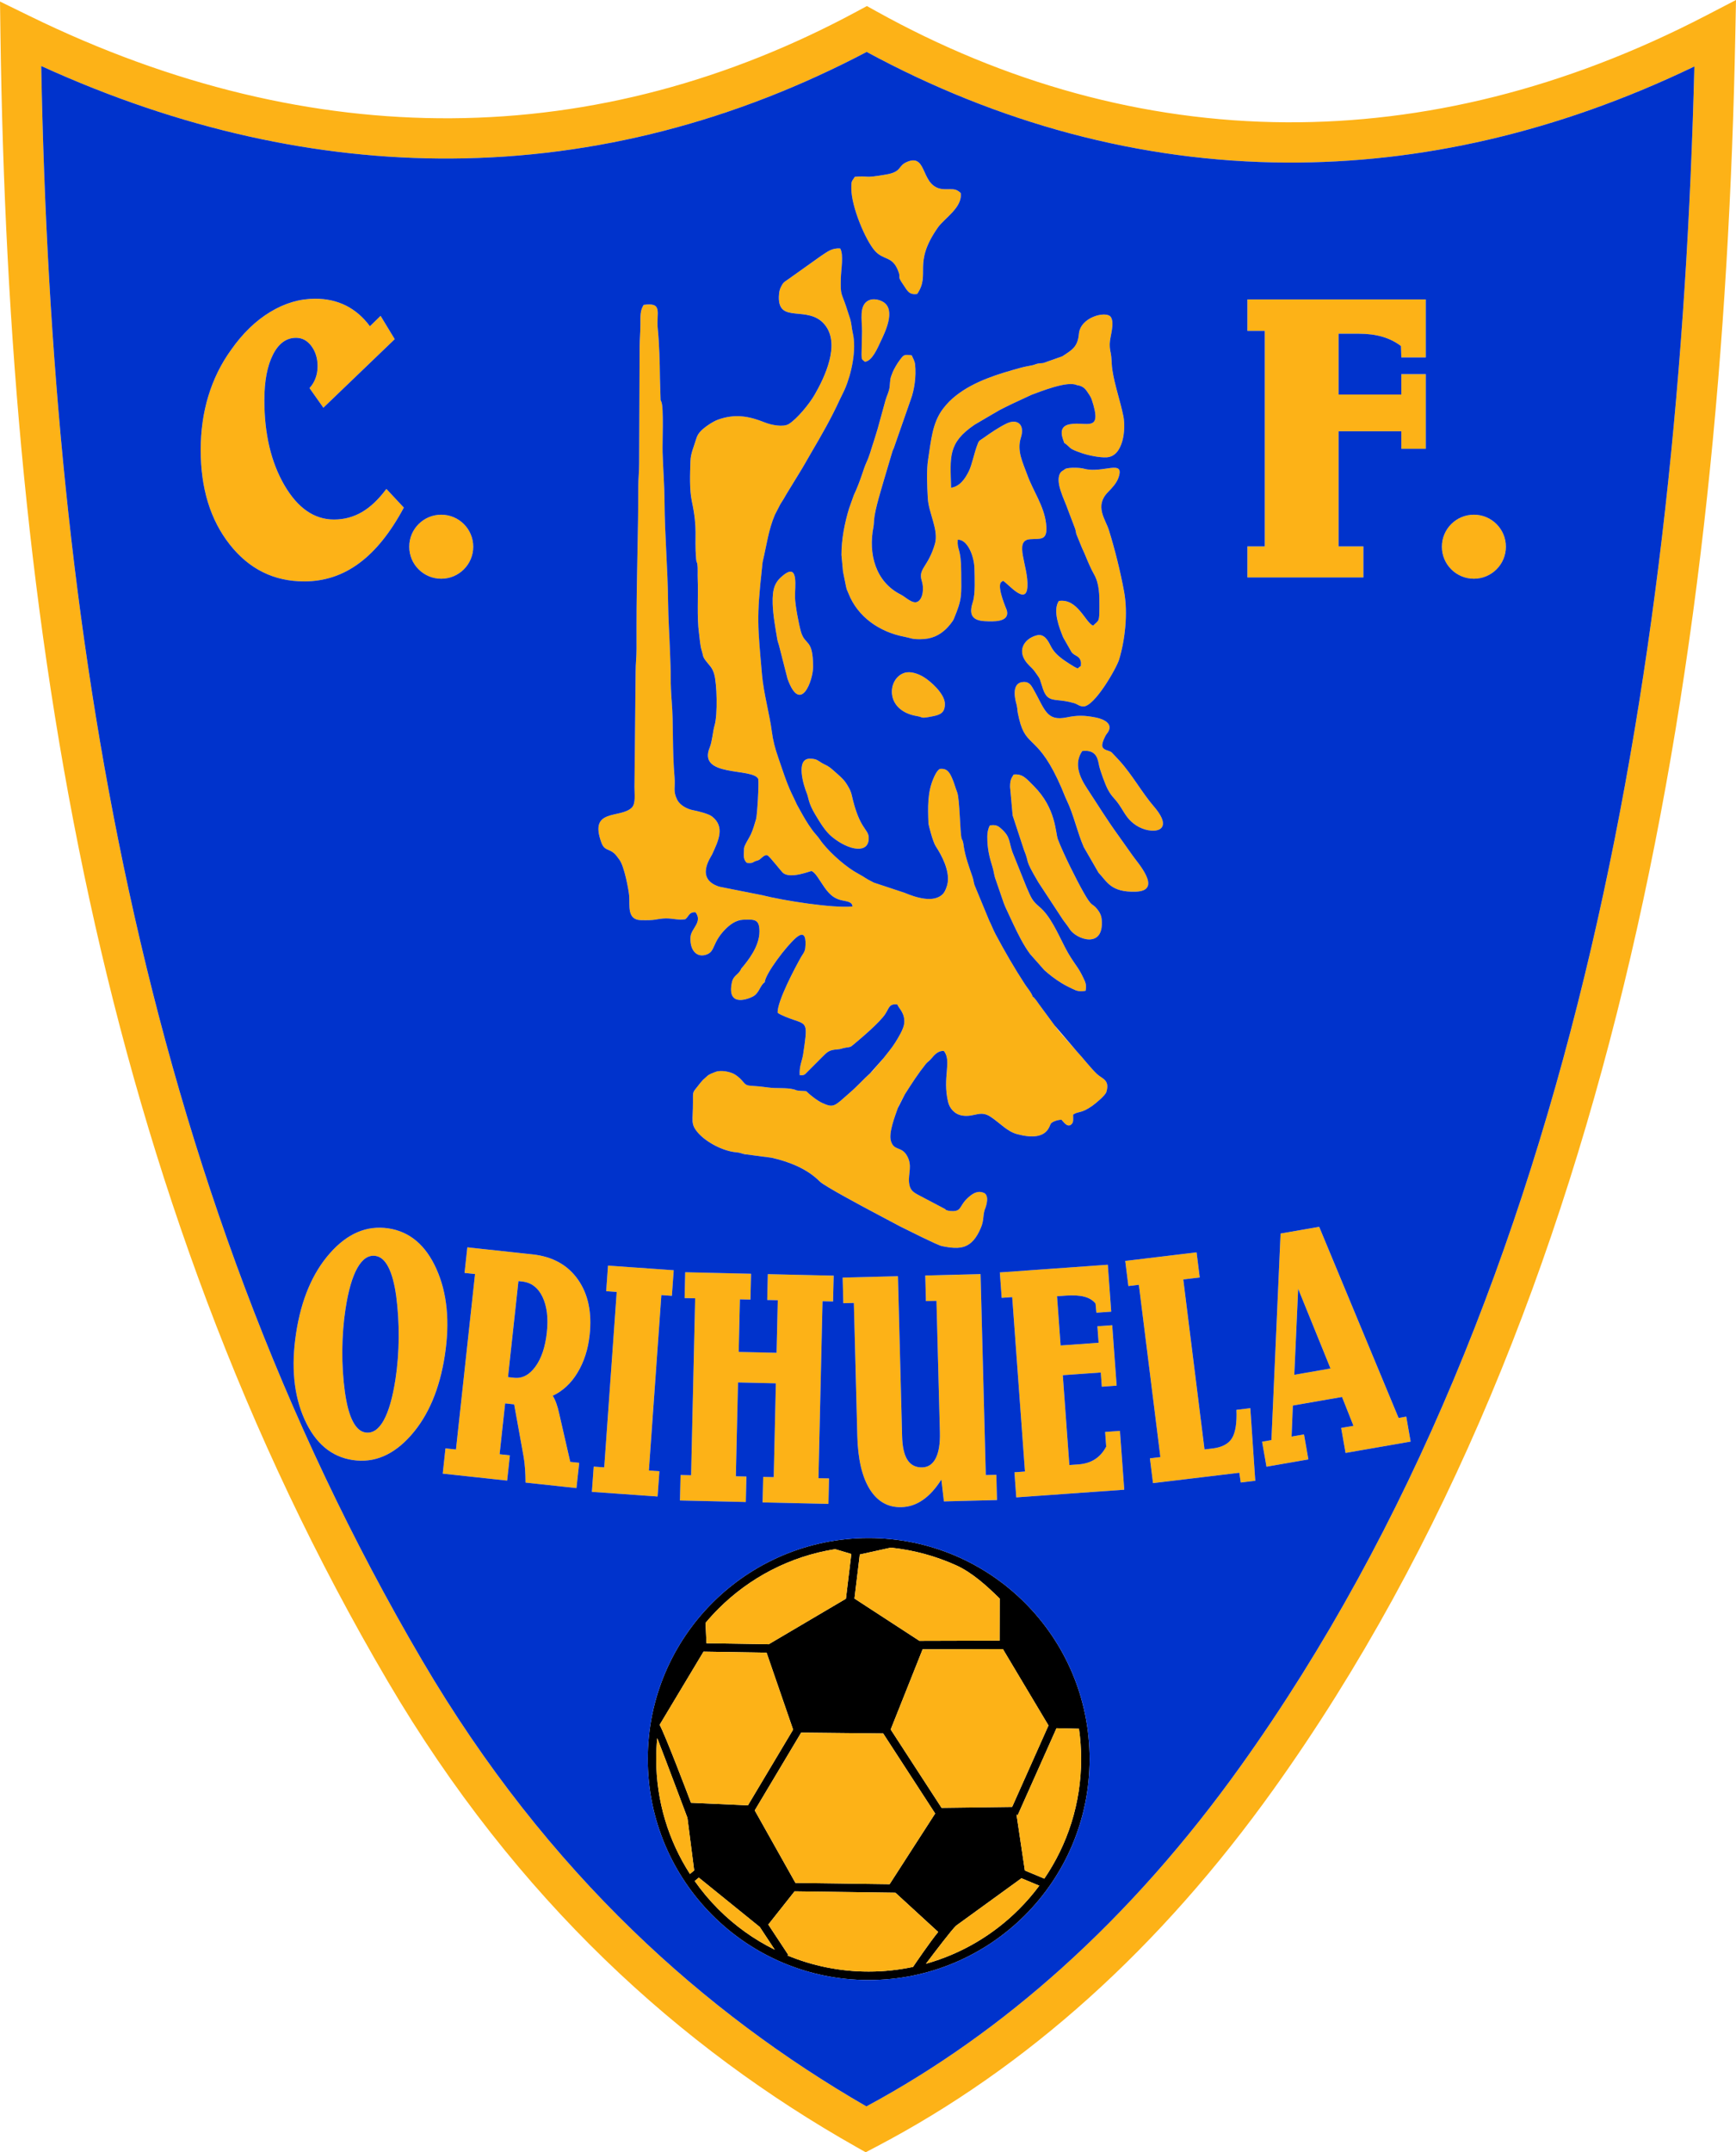 <svg version="1.1" id="svg76" viewBox="35.76 96.39 523.75 649.11" sodipodi:docname="orihuela_cf.cdr" xmlns:inkscape="http://www.inkscape.org/namespaces/inkscape" xmlns:sodipodi="http://sodipodi.sourceforge.net/DTD/sodipodi-0.dtd" xmlns="http://www.w3.org/2000/svg" xmlns:svg="http://www.w3.org/2000/svg">
  <defs id="defs80"></defs>
  <sodipodi:namedview id="namedview78" pagecolor="#ffffff" bordercolor="#000000" borderopacity="0.25" inkscape:showpageshadow="2" inkscape:pageopacity="0.0" inkscape:pagecheckerboard="0" inkscape:deskcolor="#d1d1d1" inkscape:document-units="pt"></sodipodi:namedview>
  <g id="Layer1000">
    <g id="Layer1001">
      <path d="m 260.237,352.275 c -0.017,1.961 -0.394,3.188 0.85,4.353 2.193,0.243 1.554,-0.344 3.242,-0.719 1.035,-0.244 1.808,-1.877 2.958,-1.55 0.611,0.174 4.233,4.954 4.794,5.37 2.401,1.779 8.228,-0.708 8.544,-0.637 1.019,0.456 1.947,2.027 2.635,3.067 1.635,2.471 3.024,4.81 5.99,5.639 1.69,0.473 3.612,0.383 3.716,1.978 -5.829,0.569 -20.614,-1.726 -27.227,-3.395 l -12.983,-2.578 c -7.348,-2.366 -2.546,-8.859 -2.153,-9.72 1.845,-4.046 4.037,-8.339 -0.044,-11.468 -1.078,-0.826 -4.245,-1.603 -5.774,-1.895 -1.813,-0.346 -3.912,-1.532 -4.709,-3.128 -1.323,-2.649 -0.529,-3.675 -0.802,-6.822 -0.734,-8.482 -0.294,-16.144 -0.856,-22.89 -0.173,-2.071 -0.321,-5.407 -0.306,-7.339 0.019,-2.454 -0.124,-5.087 -0.213,-7.625 -0.18,-5.12 -0.522,-9.999 -0.576,-14.975 -0.11,-10.242 -1.003,-20.019 -1.068,-30.214 -0.032,-4.989 -0.431,-9.808 -0.592,-14.984 -0.088,-2.854 0.378,-13.409 -0.351,-15.135 -0.624,-1.477 0.131,0.725 -0.245,-0.499 l -0.201,-6.693 c -0.048,-4.649 -0.2,-10.378 -0.669,-15.028 -0.468,-4.643 1.68,-7.927 -4.247,-7.049 -1.058,1.716 -0.982,3.165 -0.977,5.741 0.004,2.466 -0.219,4.601 -0.237,6.796 l -0.144,35.407 c 6e-4,2.501 -0.261,4.518 -0.258,6.803 0.015,13.775 -0.547,27.906 -0.534,41.934 0.002,2.36 0.002,4.719 0.002,7.079 3e-4,2.501 -0.273,4.564 -0.266,6.801 l -0.354,34.857 c 0,2.179 0.417,4.973 -0.79,6.183 -3.428,3.437 -13.001,0.091 -9.216,10.492 0.917,2.519 2.016,1.812 3.805,3.242 0.604,0.483 1.032,1.209 1.61,1.937 1.518,1.911 2.891,9.338 3.001,11.075 0.184,2.902 -0.668,7.143 3.57,7.218 4.575,0.082 3.926,-0.233 6.589,-0.487 2.587,-0.247 4.343,0.593 6.766,0.207 1.16,-0.901 1.063,-2.225 3.094,-2.098 2.195,2.964 -1.332,4.866 -1.522,7.418 -0.298,4.005 1.913,6.523 5.012,5.267 2.45,-0.994 1.532,-3.453 5.381,-7.448 0.58,-0.602 1.479,-1.4 2.228,-1.851 1.23,-0.741 1.911,-1.079 3.208,-1.131 3.578,-0.143 4.975,-0.181 4.971,3.536 -0.004,4.497 -3.408,8.761 -5.497,11.216 -0.778,1.909 -2.337,1.902 -2.816,4.148 -1.699,7.953 5.556,4.805 6.695,4.038 1.591,-1.072 1.896,-3.246 3.209,-4.086 0.172,-2.536 6.556,-10.972 9.479,-13.447 2.838,-2.403 2.997,0.601 2.761,3.051 -0.124,1.289 -0.761,1.879 -1.272,2.782 -1.828,3.235 -7.184,13.306 -7.077,16.807 0.867,0.727 3.763,1.768 4.804,2.122 4.23,1.437 4.247,1.236 2.91,10.325 -0.302,2.052 -1.242,3.711 -1.05,6.382 1.291,0.098 1.496,-0.123 2.22,-0.891 l 4.743,-4.758 c 1.298,-1.3 1.913,-1.95 4.249,-2.11 1.528,-0.105 1.367,-0.349 2.735,-0.548 1.4,-0.204 1.336,-0.137 2.242,-0.891 2.468,-2.057 8.09,-6.8 9.7,-9.36 1.194,-1.899 1.1,-2.969 3.569,-2.802 0.235,1.072 2.407,2.517 2.067,5.771 -0.176,1.684 -1.829,4.331 -2.673,5.696 -1.09,1.762 -2.385,3.225 -3.617,4.826 -0.778,1.011 -1.187,1.359 -1.88,2.188 -0.633,0.757 -1.22,1.519 -2.078,2.278 -2.165,1.913 -3.465,3.54 -6.268,5.985 -4.473,3.9 -4.668,4.604 -8.138,3.034 -1.468,-0.663 -3.671,-2.35 -4.911,-3.591 -0.921,-0.105 -1.954,-0.033 -2.829,-0.236 -0.653,-0.151 0.113,-0.037 -1.002,-0.325 -2.124,-0.547 -5.222,-0.215 -7.433,-0.528 -1.94,-0.274 -3.336,-0.412 -5.625,-0.558 -2.184,-0.139 -1.921,-1.704 -4.332,-3.196 l -0.505,-0.317 c -1.184,-0.662 -3.922,-1.307 -5.654,-0.647 -0.94,0.358 -1.478,0.549 -2.238,1.034 l -1.55,1.391 c -0.619,0.68 -0.932,1.089 -1.483,1.799 -1.627,2.095 -1.523,1.494 -1.504,4.883 0.028,4.901 -0.723,6.605 1.127,8.79 0.164,0.194 0.226,0.261 0.379,0.437 2.591,2.977 7.71,5.558 11.416,5.883 1.399,0.123 1.497,0.321 2.585,0.58 l 8.197,1.078 c 5.206,1.165 10.74,3.306 14.559,7.17 1.375,1.391 13.27,7.728 15.924,9.133 l 8.152,4.335 c 2.131,1.035 11.304,5.703 12.739,6.001 5.52,1.146 9.086,0.997 11.828,-5.609 0.856,-2.062 0.547,-3.261 1.085,-5.258 0.027,-0.101 1.663,-3.719 0.064,-5.03 -1.845,-0.993 -3.399,-0.086 -4.557,0.862 -3.258,2.667 -2.22,4.361 -4.947,4.496 -0.388,0.019 -1.281,-0.047 -1.645,-0.16 -1.39,-0.434 -0.111,-0.112 -1.055,-0.579 l -8.034,-4.234 c -1.543,-0.844 -2.41,-1.525 -2.623,-3.657 -0.278,-2.78 1.09,-5.101 -0.643,-8.109 -1.671,-2.9 -3.893,-1.325 -4.812,-4.376 -0.768,-2.549 1.278,-7.677 2.088,-10.01 0.184,-0.529 0.164,-0.411 0.406,-0.95 l 1.704,-3.157 c 2.085,-3.287 4.013,-6.267 6.34,-9.175 0.469,-0.587 1.043,-0.863 1.653,-1.614 0.891,-1.097 2.122,-2.458 3.79,-2.271 2.439,3.13 -0.517,7.867 1.248,15.35 0.46,1.948 1.956,3.755 4.298,4.128 3.673,0.586 5.356,-1.771 8.578,0.399 2.926,1.971 4.97,4.394 7.923,5.19 9.409,2.536 9.691,-2.663 10.282,-3.259 0.561,-0.566 2.094,-1.092 3.144,-1.069 0.675,0.729 1.671,2.242 2.778,1.549 0.99,-0.711 0.686,-1.574 0.725,-3.103 1.641,-1.113 2.325,-0.208 5.774,-2.642 0.913,-0.645 3.924,-3.094 4.256,-4.187 1.118,-3.686 -1.298,-3.955 -2.851,-5.432 -1.984,-1.886 -4.498,-5.162 -6.038,-6.772 l -2.06,-2.297 c -1.759,-2.045 -3.131,-3.353 -4.699,-5.606 l -4.64,-6.297 c -0.411,-0.573 -1.369,-2.078 -1.915,-2.296 h -3e-4 c -0.347,-1.2 -1.654,-2.688 -2.349,-3.754 -3.203,-4.909 -6.101,-9.928 -8.862,-15.091 -0.723,-1.352 -1.244,-2.813 -1.909,-4.086 l -4.454,-10.767 c -0.299,-0.976 -0.301,-1.575 -0.616,-2.485 -0.966,-2.79 -2.182,-6.117 -2.637,-9.18 -0.077,-0.516 -0.078,-0.764 -0.189,-1.202 -0.228,-0.904 -0.306,-0.732 -0.444,-1.154 -0.507,-1.548 -0.548,-11.888 -1.351,-13.967 -0.574,-1.486 -0.968,-3.054 -1.595,-4.396 -0.641,-1.373 -1.335,-2.947 -3.671,-2.639 -0.906,0.631 -1.465,1.862 -1.935,2.97 -1.784,4.205 -1.638,8.616 -1.467,13.384 0.018,0.51 1.329,5.626 2.184,6.929 1.892,2.88 4.177,7.287 3.628,11.009 -0.151,1.027 -0.77,2.722 -1.467,3.431 -2.76,2.806 -8.159,1.056 -11.58,-0.384 l -9.221,-3.054 c -2.988,-1.478 -2.452,-1.484 -4.646,-2.647 -3.627,-1.924 -8.137,-5.919 -10.751,-9.147 -0.855,-1.057 -1.161,-1.69 -2.13,-2.76 -1.339,-1.477 -2.928,-4.024 -3.956,-5.844 l -1.75,-3.152 c -0.458,-1.048 -1.042,-2.21 -1.577,-3.334 -1.624,-3.408 -2.829,-7.354 -4.072,-10.914 -0.931,-2.667 -1.56,-5.031 -1.93,-7.896 -0.64,-4.948 -2.466,-11.532 -2.935,-16.914 -1.299,-14.903 -1.693,-17.057 -0.01,-32.294 0.078,-0.707 0.113,-1.532 0.274,-2.2 1.11,-4.593 1.663,-9.295 3.619,-13.848 l 1.669,-3.233 c 0.646,-0.981 1.259,-1.983 1.854,-3.058 l 3.719,-6.08 c 1.388,-2.209 2.446,-4.178 3.72,-6.344 3.044,-5.179 6.045,-10.396 8.582,-15.948 0.538,-1.177 1.067,-2.095 1.581,-3.286 1.965,-4.549 3.56,-11.841 2.365,-16.872 -0.298,-1.256 -0.397,-2.995 -0.749,-4.117 l -1.258,-3.872 c -1.454,-4.317 -1.707,-3.247 -1.599,-8.357 0.063,-2.998 0.926,-7.119 -0.18,-9.149 -2.537,-0.177 -3.783,0.966 -5.759,2.228 l -9.683,6.896 c -1.001,0.744 -1.544,0.865 -2.157,1.946 -0.596,1.049 -0.87,1.876 -0.911,3.521 -0.208,8.292 8.781,2.349 13.792,8.35 4.926,5.898 -0.062,16.068 -3.002,21.174 -1.627,2.825 -5.307,7.285 -7.771,8.824 -1.703,1.064 -5.424,0.27 -7.118,-0.411 -4.979,-2.001 -9.159,-2.733 -14.311,-0.875 -1.473,0.531 -3.971,2.199 -5.078,3.357 -0.738,0.772 -1.13,1.305 -1.53,2.663 -0.658,2.233 -1.59,4.111 -1.662,6.468 -0.119,3.872 -0.329,8.546 0.424,12.104 1.839,8.691 0.721,10.369 1.282,17.323 0.113,1.401 0.239,0.725 0.393,1.695 0.162,1.022 0.044,3.093 0.094,4.282 0.216,5.222 -0.284,11.672 0.397,16.517 0.232,1.649 0.303,3.66 0.826,5.263 0.322,0.986 0.312,1.774 0.892,2.599 l 0.231,0.312 c 1.102,1.486 1.968,2.017 2.579,3.984 0.913,2.936 1.109,12.473 0.17,15.605 -0.54,1.803 -0.727,4.902 -1.459,6.657 -3.806,9.127 12.998,6.053 14.627,9.508 0.253,1.408 -0.3,10.924 -0.656,12.126 -0.448,1.517 -0.958,3.295 -1.601,4.662 -0.525,1.115 -1.984,3.265 -2.032,4.181 z m 46.233,46.837 -9e-4,-0.003 z" style="fill:#fab216;fill-rule:evenodd" id="path2"></path>
      <g id="Layer1002">
        <path d="m 340.497,333.757 0.781,8.581 3.407,10.376 c 1.881,4.527 -0.177,2.101 4.358,9.796 l 7.458,11.356 c 0.675,0.95 1.287,1.623 1.933,2.678 1.932,3.153 10.478,6.254 9.715,-2.786 -0.115,-1.363 -0.675,-2.354 -1.449,-3.284 -1.599,-1.922 -1.364,-0.209 -4.138,-5.142 -2.179,-3.876 -5.994,-11.503 -7.625,-15.775 -0.8,-2.096 -0.513,-9.339 -7.296,-16.125 -2.293,-2.294 -3.346,-3.703 -6.05,-3.45 -0.81,1.238 -1.093,1.785 -1.093,3.775 z" style="fill:#fab119;fill-rule:evenodd" id="path4"></path>
        <path d="m 333.627,348.733 c 10e-4,3.478 0.524,5.84 1.612,9.313 0.373,1.19 0.457,2.54 0.951,3.737 l 2.378,6.913 c 0.304,0.817 0.382,0.937 0.627,1.522 l 2.234,4.791 c 1.466,3.081 3.063,6.359 5.101,9.114 l 4.331,4.894 c 1.673,1.479 3.2,2.658 5.298,3.952 1.035,0.638 2.137,1.147 3.022,1.595 1.386,0.702 2.31,0.98 4.104,0.635 0.35,-1.96 -0.099,-2.619 -0.729,-3.975 -0.561,-1.208 -1.147,-2.218 -1.77,-3.138 -1.548,-2.284 -2.378,-3.396 -3.748,-6.054 -2.196,-4.26 -4.375,-9.388 -7.704,-12.163 -2.2,-1.834 -2.468,-2.723 -3.891,-5.962 l -4.266,-10.621 c -1.058,-3.053 -0.57,-4.375 -3.102,-6.744 -0.975,-0.913 -1.734,-1.569 -3.682,-1.188 -0.517,0.922 -0.765,2.101 -0.765,3.381 z" style="fill:#fab119;fill-rule:evenodd" id="path6"></path>
        <g id="Layer1003">
          <path d="m 281.066,297.544 c -0.001,-8.8 -2.427,-6.255 -3.683,-10.703 -0.628,-2.226 -1.689,-7.708 -1.769,-10.261 -0.096,-3.046 1.219,-10.428 -3.427,-6.795 -2.661,2.081 -3.443,4.067 -3.311,8.71 0.097,3.393 0.867,7.595 1.397,10.754 0.125,0.746 0.476,1.521 0.643,2.312 l 2.433,9.528 c 3.928,10.952 7.717,0.481 7.717,-3.545 z" style="fill:#f8af19;fill-rule:evenodd" id="path8"></path>
          <path d="m 365.552,285.095 c -2.342,-0.946 -4.703,-8.333 -10.344,-7.455 -1.935,2.903 0.165,8.157 1.313,10.997 l 2.557,4.491 c 0.965,1.15 2.198,1.035 2.66,2.437 0.226,0.688 0.146,0.951 0.113,1.707 -0.564,0.388 -0.476,0.28 -0.926,0.721 -0.838,-0.208 -4.087,-2.419 -4.667,-2.859 -1.505,-1.142 -2.648,-2.205 -3.58,-4.074 -0.734,-1.472 -1.88,-3.587 -4.051,-3.065 -3.914,0.942 -6.542,4.928 -2.424,9.036 0.644,0.642 1.384,1.331 1.808,1.982 0.488,0.749 1.245,1.636 1.479,2.272 0.649,1.771 1.076,4.25 2.364,5.334 1.577,1.328 3.742,0.597 7.931,1.834 1.114,0.329 1.602,0.978 2.803,1.007 3.389,0.081 10.017,-11.56 10.8,-14.118 1.768,-5.775 2.722,-13.958 1.519,-20.485 -1.147,-6.225 -2.804,-12.836 -4.609,-18.628 -0.982,-3.151 -4.403,-7.186 -0.281,-11.386 1.365,-1.391 2.625,-2.761 3.198,-4.42 1.974,-5.711 -4.833,-1.077 -10.496,-2.684 -1.135,-0.322 -4.298,-0.406 -5.456,0.027 l -1.332,0.902 c -2.3,2.661 1.043,8.442 2.081,11.631 l 2.101,5.518 c 0.216,0.597 0.209,1.011 0.371,1.635 l 1.726,4.239 c 0.887,1.805 1.488,3.536 2.314,5.306 0.404,0.865 0.777,1.69 1.274,2.55 1.661,2.877 1.669,6.327 1.654,9.758 -0.022,4.876 -0.088,3.965 -1.898,5.793 z" style="fill:#fab216;fill-rule:evenodd" id="path10"></path>
          <path d="m 293.66,149.712 c -0.95,1.545 -1.056,1.026 -1.057,3.525 -10e-4,5.529 4.276,15.608 7.081,18.781 2.611,2.954 5.181,1.528 6.958,5.848 1.249,3.036 -0.675,1.056 1.826,4.689 0.982,1.427 1.584,2.889 4.003,2.49 4.156,-6.129 -1.516,-9.014 6.284,-20.096 1.903,-2.704 7.456,-6.012 6.842,-10.35 -1.449,-1.341 -2.181,-1.138 -4.688,-1.135 -7.774,-0.007 -4.964,-11.055 -11.519,-8.238 -2.887,1.241 -1.402,2.954 -6.297,3.804 -7.162,1.244 -4.776,0.272 -9.435,0.683 z" style="fill:#fab216;fill-rule:evenodd" id="path12"></path>
          <path d="m 280.08,325.206 c -4.391,-0.003 -1.837,8.228 -0.885,10.493 0.541,1.289 0.349,2.757 2.573,6.433 1.391,2.3 2.907,4.935 5.043,6.68 5.093,4.162 11.193,5.218 11.04,0.194 -0.083,-2.709 -2.812,-2.426 -5.13,-12.869 -0.31,-1.395 -1.211,-2.879 -1.895,-3.838 -0.775,-1.088 -2.11,-2.211 -3.011,-3.008 -1.472,-1.302 -1.817,-1.666 -3.483,-2.457 -1.752,-0.832 -1.829,-1.625 -4.251,-1.627 z" style="fill:#fab216;fill-rule:evenodd" id="path14"></path>
          <path d="m 360.654,212.546 c 1.452,0.199 2.22,0.757 2.935,1.719 0.437,0.589 1.285,1.866 1.494,2.486 3.508,10.427 -1.545,6.627 -6.629,7.605 -3.914,0.753 -1.892,4.636 -1.591,5.662 0.836,0.397 1.447,1.317 2.235,1.796 0.733,0.445 2.326,0.996 3.166,1.283 1.811,0.618 5.294,1.364 7.386,1.229 5.049,-0.326 5.812,-8.509 5.035,-12.39 -0.916,-4.58 -2.62,-9.311 -3.332,-14.013 -0.208,-1.375 -0.194,-2.729 -0.332,-4.051 -0.158,-1.524 -0.48,-1.771 -0.454,-3.817 0.028,-2.116 1.643,-6.312 0.254,-8.154 -1.483,-1.766 -9.115,0.114 -9.559,5.19 -0.344,3.936 -2.057,4.827 -4.999,6.761 l -5.72,2.021 c -0.676,0.103 -1.058,0.03 -1.794,0.206 -0.747,0.179 -0.738,0.311 -1.661,0.503 -1.135,0.236 -2.042,0.361 -3.194,0.675 -6.821,1.862 -14.129,4.051 -19.655,8.399 -1.556,1.224 -2.655,2.314 -3.926,3.957 -3.299,4.267 -3.657,9.782 -4.509,15.144 -0.588,3.699 -0.318,8.147 -0.128,11.875 0.227,4.465 3.353,9.607 2.154,13.767 -2.052,7.119 -5.18,7.462 -3.956,11.22 0.681,2.089 0.381,5.335 -1.238,6.226 -1.54,0.848 -3.736,-1.454 -5.034,-2.097 -7.747,-3.84 -9.916,-12.364 -8.315,-20.472 0.121,-0.612 0.13,-1.469 0.183,-2.11 0.264,-3.224 2.241,-9.42 3.134,-12.551 l 2.439,-8.206 c 0.302,-0.83 0.188,-0.385 0.334,-0.739 l 5.142,-14.73 c 1.109,-2.9 1.715,-7.145 1.321,-10.616 -0.137,-1.203 -0.568,-1.686 -1.002,-2.754 -2.529,-0.412 -2.545,0.036 -3.692,1.518 -0.707,0.912 -1.7,2.672 -2.032,3.474 -0.932,2.253 -0.708,2.213 -0.957,4.527 -0.153,1.42 -0.861,2.651 -1.248,4.028 l -2.374,8.629 c -0.512,1.589 -0.756,2.578 -1.284,4.138 -0.775,2.29 -1.113,3.885 -2.119,6.042 -0.905,1.94 -1.702,5.415 -3.782,9.801 l -1.438,4.044 c -1.328,4.363 -2.305,9.305 -2.285,14.005 l 0.464,4.977 c 0.369,1.685 0.574,3.049 0.921,4.575 0.285,1.251 0.331,1.012 0.709,1.983 2.779,7.144 9.386,11.69 16.875,13.12 2.093,0.399 2.093,0.74 4.692,0.742 3.593,0.003 5.894,-1.206 7.88,-3.082 0.643,-0.608 2.017,-2.211 2.35,-3.011 2.61,-6.265 2.258,-6.998 2.233,-14.128 -0.027,-7.616 -1.298,-6.437 -1.044,-9.79 2.944,-0.118 4.963,4.943 5.039,8.699 0.052,2.554 0.309,7.662 -0.473,10.04 -1.059,3.221 -0.786,5.619 3.6,5.829 2.472,0.119 7.565,0.421 6.658,-3.242 -0.067,-0.27 -2.896,-6.56 -1.863,-8.388 l 0.66,-0.545 c 1.338,0.521 7.058,7.797 7.407,1.775 0.354,-6.131 -4.24,-13.907 0.735,-14.309 3.206,-0.259 5.553,0.686 4.886,-4.779 -0.658,-5.388 -3.931,-9.79 -5.694,-14.711 -1.299,-3.626 -3.182,-7.134 -1.895,-11.173 1.274,-4 -1.146,-5.761 -4.29,-4.252 -2.291,1.101 -4.774,2.787 -6.87,4.281 -1.587,1.131 -1.455,0.678 -2.167,2.669 -0.826,2.31 -1.498,5.661 -2.385,7.454 -1.112,2.249 -2.701,4.604 -5.354,4.983 -0.233,-9.303 -1.07,-13.466 7.098,-19.012 l 5.512,-3.235 c 1.017,-0.532 1.447,-0.911 2.782,-1.56 0.996,-0.484 1.845,-0.955 2.916,-1.445 l 5.926,-2.757 c 2.607,-0.955 10.857,-4.323 13.719,-2.94 z" style="fill:#fab119;fill-rule:evenodd" id="path16"></path>
          <path d="m 362.273,322.904 c 4.571,-0.58 4.746,2.872 5.104,4.472 0.348,1.557 1.812,5.601 2.613,7.105 1.401,2.63 2.125,2.494 4.014,5.533 1.476,2.375 2.274,3.799 4.519,5.294 4.413,2.937 12.288,2.336 5.38,-5.673 -3.597,-4.17 -6.573,-9.633 -10.4,-13.826 -0.363,-0.399 -0.768,-0.828 -1.181,-1.267 -0.103,-0.109 -1.127,-1.206 -1.194,-1.258 -0.901,-0.693 -2.73,-0.546 -2.826,-2.044 -0.059,-0.914 0.89,-2.949 1.378,-3.542 2.353,-2.86 -0.748,-4.402 -3.286,-4.904 -3.453,-0.684 -5.597,-0.705 -8.777,-0.048 -6.302,1.301 -6.579,-2.496 -10.327,-8.928 -0.618,-1.061 -1.401,-2.023 -3.227,-1.692 -3.623,0.656 -1.645,6.502 -1.551,6.976 0.368,1.849 -0.059,0.87 0.744,4.21 2.157,8.97 5.716,4.34 12.858,20.93 0.553,1.285 0.882,2.265 1.453,3.447 2.181,4.52 3.153,9.551 5.168,14.177 l 4.465,7.743 c 2.573,2.671 3.673,5.927 11.163,5.714 8.455,-0.24 0.469,-8.884 -0.952,-10.991 l -4.079,-5.752 c -3.76,-5.193 -6.241,-9.303 -9.692,-14.542 -2.274,-3.452 -3.88,-7.471 -1.365,-11.131 z" style="fill:#fab119;fill-rule:evenodd" id="path18"></path>
          <path d="m 320.839,308.708 c 6e-4,-3.066 -4.329,-6.886 -6.467,-8.163 -1.578,-0.943 -3.893,-1.823 -5.793,-1.203 -5.105,1.665 -6.018,11.385 3.852,13.023 2.091,0.347 0.758,0.847 4.801,0.04 2.326,-0.464 3.606,-1.143 3.607,-3.697 z" style="fill:#fab119;fill-rule:evenodd" id="path20"></path>
          <path d="m 295.836,196.257 -0.146,7.101 c 0.038,1.649 0.072,1.295 0.994,2.134 2.212,-0.134 3.926,-4.332 4.766,-6.106 1.25,-2.641 4.708,-9.524 0.78,-11.926 -1.13,-0.691 -3.005,-1.165 -4.434,-0.454 -2.927,1.455 -1.961,5.807 -1.961,9.25 z" style="fill:#fab119;fill-rule:evenodd" id="path22"></path>
        </g>
      </g>
    </g>
    <path d="m 147.364,194.786 3.218,-3.131 4.269,7.025 -21.529,20.673 -4.184,-5.921 c 0.796,-0.863 1.406,-1.867 1.812,-2.971 0.423,-1.124 0.627,-2.328 0.627,-3.612 0,-2.388 -0.627,-4.416 -1.863,-6.081 -1.236,-1.666 -2.795,-2.489 -4.641,-2.489 -2.93,0 -5.251,1.686 -6.962,5.078 -1.728,3.392 -2.591,7.968 -2.591,13.729 0,10.156 2.016,18.686 6.03,25.61 4.031,6.924 9.011,10.377 14.974,10.377 3.083,0 5.912,-0.763 8.469,-2.268 2.575,-1.506 5.014,-3.834 7.335,-6.965 l 5.268,5.64 c -4.032,7.527 -8.52,13.106 -13.466,16.759 -4.946,3.673 -10.485,5.5 -16.6,5.5 -9.13,0 -16.617,-3.713 -22.461,-11.139 -5.844,-7.426 -8.757,-16.92 -8.757,-28.501 0,-5.76 0.762,-11.179 2.303,-16.257 1.542,-5.078 3.828,-9.734 6.878,-13.949 3.472,-4.957 7.402,-8.751 11.806,-11.42 4.404,-2.67 8.927,-3.994 13.585,-3.994 3.405,0 6.504,0.702 9.283,2.087 2.778,1.405 5.166,3.472 7.199,6.222 z" style="fill:#fdb217;fill-rule:evenodd" id="path27"></path>
    <path d="m 412.096,186.695 h 53.831 v 17.485 h -7.384 l -0.107,-3.427 c -1.605,-1.231 -3.461,-2.155 -5.565,-2.791 -2.105,-0.616 -4.495,-0.923 -7.135,-0.923 H 439.6 v 18.346 h 18.943 v -6.157 h 7.384 v 22.533 h -7.384 v -5.295 H 439.6 v 34.723 h 7.491 v 9.358 h -34.996 v -9.358 h 5.244 v -65.013 h -5.244 z" style="fill:#fdb217;fill-rule:evenodd" id="path29"></path>
    <path d="m 422.105,468.421 11.651,-2.027 23.954,57.646 2.313,-0.403 1.323,7.535 -19.635,3.417 -1.323,-7.535 3.71,-0.645 -3.45,-8.697 -14.838,2.582 -0.377,9.363 3.741,-0.651 1.323,7.535 -12.642,2.2 -1.323,-7.535 2.814,-0.49 z m -269.188,-1.566 c 6.452,0.964 11.297,5.053 14.524,12.283 3.239,7.215 4.077,15.888 2.527,26.005 -1.556,10.15 -4.954,18.191 -10.211,24.136 -5.243,5.931 -11.097,8.421 -17.549,7.458 -6.473,-0.967 -11.34,-5.059 -14.577,-12.29 -3.239,-7.215 -4.088,-15.889 -2.538,-26.006 1.55,-10.117 4.96,-18.156 10.216,-24.101 5.258,-5.962 11.134,-8.45 17.607,-7.483 z m -3.856,8.309 c -2.108,-0.315 -3.935,0.893 -5.481,3.624 -1.545,2.731 -2.736,6.861 -3.583,12.388 -0.605,3.948 -0.924,8.107 -0.968,12.459 -0.032,4.354 0.236,8.533 0.788,12.569 0.532,3.815 1.317,6.76 2.362,8.8 1.042,2.057 2.324,3.191 3.854,3.42 2.108,0.315 3.934,-0.893 5.469,-3.626 1.524,-2.734 2.72,-6.896 3.578,-12.489 0.605,-3.948 0.925,-8.107 0.968,-12.459 0.03,-4.337 -0.225,-8.531 -0.756,-12.565 -0.52,-3.746 -1.3,-6.656 -2.345,-8.696 -1.042,-2.057 -2.335,-3.193 -3.886,-3.424 z m 27.695,-2.588 19.688,2.129 c 6.003,0.648 10.562,3.17 13.665,7.561 3.103,4.391 4.281,9.978 3.547,16.726 -0.472,4.343 -1.689,8.116 -3.641,11.352 -1.954,3.253 -4.459,5.568 -7.499,6.996 0.417,0.67 0.78,1.437 1.098,2.316 0.318,0.879 0.623,1.977 0.905,3.292 l 3.285,14.332 2.7,0.292 -0.829,7.617 -15.363,-1.662 c -0.012,-1.488 -0.057,-2.879 -0.154,-4.191 -0.097,-1.312 -0.228,-2.509 -0.417,-3.577 l -2.861,-15.824 -2.722,-0.294 -1.668,15.334 3.099,0.335 -0.828,7.617 -19.43,-2.1 0.828,-7.618 3.163,0.342 5.755,-52.917 -3.163,-0.342 z m 15.415,10.184 -3.15,28.964 1.861,0.201 c 2.442,0.264 4.578,-0.857 6.406,-3.363 1.829,-2.506 2.975,-5.931 3.447,-10.274 0.476,-4.377 0.038,-7.956 -1.301,-10.754 -1.35,-2.8 -3.401,-4.357 -6.156,-4.654 z m 27.026,-4.671 19.818,1.398 -0.55,7.715 -3.173,-0.224 -3.77,52.909 3.173,0.224 -0.543,7.616 -19.819,-1.398 0.543,-7.615 3.174,0.224 3.769,-52.909 -3.173,-0.224 z m 23.288,2.007 19.863,0.456 -0.179,7.783 -3.18,-0.072 -0.364,15.869 11.425,0.262 0.364,-15.87 -3.181,-0.073 0.179,-7.784 19.863,0.456 -0.179,7.783 -3.181,-0.073 -1.224,53.37 3.18,0.073 -0.176,7.682 -19.863,-0.456 0.176,-7.682 3.181,0.073 0.649,-28.302 -11.424,-0.262 -0.649,28.302 3.18,0.073 -0.176,7.682 -19.863,-0.456 0.176,-7.682 3.181,0.073 1.224,-53.37 -3.18,-0.073 z m 47.502,1.619 16.681,-0.427 1.256,48.274 c 0.084,3.223 0.623,5.615 1.626,7.144 1.003,1.545 2.495,2.292 4.464,2.242 1.796,-0.046 3.157,-0.983 4.073,-2.794 0.916,-1.828 1.325,-4.411 1.238,-7.768 l -1.032,-39.674 -3.18,0.081 -0.201,-7.715 16.681,-0.427 1.577,60.614 3.18,-0.081 0.198,7.614 -16.01,0.409 -0.777,-6.58 c -1.726,2.718 -3.589,4.77 -5.588,6.141 -1.988,1.388 -4.156,2.111 -6.482,2.171 -4.035,0.103 -7.21,-1.704 -9.526,-5.404 -2.316,-3.717 -3.57,-9.049 -3.751,-16.029 l -1.045,-40.159 -3.18,0.082 z m 79.995,-3.885 1.034,14.148 -4.468,0.318 -0.268,-2.769 c -0.787,-0.979 -1.912,-1.667 -3.35,-2.049 -1.439,-0.382 -3.281,-0.501 -5.547,-0.341 l -2.72,0.194 1.085,14.845 11.462,-0.814 -0.364,-4.982 4.468,-0.318 1.333,18.233 -4.468,0.318 -0.313,-4.284 -11.463,0.814 1.981,27.101 2.72,-0.193 c 1.964,-0.14 3.641,-0.659 5.018,-1.558 1.378,-0.883 2.499,-2.165 3.377,-3.812 l -0.323,-4.417 4.468,-0.318 1.297,17.735 -32.574,2.315 -0.554,-7.572 3.173,-0.226 -3.846,-52.607 -3.173,0.225 -0.561,-7.671 z m 5.26,-1.151 21.525,-2.587 0.947,7.577 -4.962,0.596 6.409,51.269 2.449,-0.294 c 2.836,-0.341 4.778,-1.374 5.838,-3.099 1.051,-1.708 1.5,-4.575 1.341,-8.551 l 4.189,-0.504 1.494,21.895 -4.382,0.527 -0.433,-2.944 -26.037,3.129 -0.935,-7.479 3.158,-0.38 -6.495,-51.958 -3.158,0.38 z m 52.172,8.409 -1.169,25.934 10.926,-1.901 z" style="fill:#fdb217;fill-rule:evenodd" id="path31"></path>
    <path d="m 168.881,270.932 a 9.656,9.656 0 0 1 -9.656,-9.656 9.656,9.656 0 1 1 9.656,9.656 z" style="fill:#fdb217;fill-rule:evenodd" id="path33"></path>
    <path d="m 480.431,270.932 a 9.656,9.656 0 0 1 -9.656,-9.656 9.656,9.656 0 1 1 9.656,9.656 z" style="fill:#fdb217;fill-rule:evenodd" id="path35"></path>
    <path d="m 287.729,563.604 c -13.651,2.163 -25.868,8.635 -35.212,17.979 -1.362,1.362 -2.661,2.785 -3.897,4.264 l 0.279,6.138 18.789,0.303 23.288,-13.731 1.632,-13.495 z m -11.986,100.665 28.416,0.387 13.74,-21.322 -15.681,-24.141 -24.75,-0.259 -14.008,23.467 z m 30.163,2.953 -30.423,-0.415 -7.933,10.018 6.036,9.153 -0.258,0.17 c 7.551,3.128 15.83,4.855 24.512,4.855 4.587,0 9.061,-0.483 13.375,-1.399 0.604,-0.892 5.092,-7.49 7.597,-10.546 z m -59.321,-4.555 -1.239,1.027 c 2.142,3.051 4.542,5.907 7.17,8.536 4.935,4.935 10.672,9.069 16.998,12.19 l -4.518,-6.851 z m -2.669,-1.098 1.279,-1.06 -2.035,-15.864 c -0.03,-0.079 -6.536,-17.45 -9.11,-24.053 -0.203,2.077 -0.307,4.184 -0.307,6.315 0,12.771 3.735,24.669 10.173,34.663 z m 69.237,-70.301 24.178,-0.068 0.04,-12.684 c -3.844,-3.791 -8.286,-7.84 -13.123,-10.029 -6.13,-2.775 -12.776,-4.615 -19.753,-5.335 l -9.338,2.062 -1.607,13.292 z m 25.178,2.471 -24.218,0.068 -9.636,24.191 15.348,23.628 21.299,-0.277 10.964,-24.57 z m -103.559,22.841 c 1.904,3.629 8.327,20.546 9.451,23.518 l 17.19,0.771 13.629,-22.831 -8.008,-23.218 -19.022,-0.307 z m 110.182,43.948 5.876,2.446 c 7.007,-10.275 11.105,-22.693 11.105,-36.068 0,-3.103 -0.221,-6.154 -0.647,-9.138 l -6.785,-0.162 -11.704,26.228 -0.357,-0.159 z m 4.361,4.574 -5.386,-2.242 -19.705,14.294 c -1.234,1.113 -6.312,7.782 -9.105,11.491 10.754,-3.004 20.367,-8.741 28.042,-16.416 2.22,-2.22 4.277,-4.602 6.154,-7.127 z m -98.603,-85.322 c 12.06,-12.06 28.723,-19.52 47.127,-19.52 18.404,0 35.066,7.46 47.127,19.52 12.06,12.061 19.52,28.723 19.52,47.127 0,18.404 -7.46,35.066 -19.52,47.127 -12.06,12.06 -28.723,19.52 -47.127,19.52 -18.404,0 -35.066,-7.46 -47.127,-19.52 -12.06,-12.061 -19.52,-28.723 -19.52,-47.127 0,-18.404 7.46,-35.066 19.52,-47.127 z" style="fill:#000000;fill-rule:evenodd" id="path37"></path>
    <path d="m 248.569,584.711 0.375,8.25 -15.075,25.125" style="fill:none" id="path39"></path>
    <path d="m 286.707,563.298 7.275,2.175 11.55,-2.55" style="fill:none" id="path41"></path>
    <path d="m 337.709,576.716 -0.38,15.344 15.225,25.5 9.45,0.225" style="fill:none" id="path43"></path>
    <path d="m 267.689,592.289 23.288,-13.731 1.632,-13.495 -4.88,-1.459 c -13.651,2.163 -25.868,8.635 -35.212,17.979 -1.362,1.362 -2.661,2.785 -3.897,4.264 l 0.279,6.138 z" style="fill:#fdb217;fill-rule:evenodd" id="path45"></path>
    <path d="m 293.55,578.506 19.604,12.762 24.178,-0.068 0.04,-12.684 c -3.844,-3.791 -8.286,-7.84 -13.123,-10.029 -6.13,-2.775 -12.776,-4.615 -19.753,-5.335 l -9.338,2.062 z" style="fill:#fdb217;fill-rule:evenodd" id="path47"></path>
    <path d="m 314.115,593.806 -9.636,24.191 15.348,23.628 21.299,-0.277 10.964,-24.57 -13.757,-23.04 z" style="fill:#fdb217;fill-rule:evenodd" id="path49"></path>
    <path d="m 275.043,618.038 -8.008,-23.218 -19.022,-0.307 -13.239,22.066 c 1.904,3.629 8.327,20.546 9.451,23.518 l 17.19,0.771 z" style="fill:#fdb217;fill-rule:evenodd" id="path51"></path>
    <path d="m 277.47,618.934 -14.008,23.467 12.282,21.867 28.416,0.387 13.74,-21.322 -15.681,-24.141 z" style="fill:#fdb217;fill-rule:evenodd" id="path53"></path>
    <path d="m 243.161,644.645 c -0.03,-0.079 -6.536,-17.45 -9.11,-24.053 -0.203,2.077 -0.307,4.184 -0.307,6.315 0,12.771 3.735,24.669 10.173,34.663 l 1.279,-1.06 z" style="fill:#fdb217;fill-rule:evenodd" id="path55"></path>
    <path d="m 264.998,677.568 -18.412,-14.902 -1.239,1.027 c 2.142,3.051 4.542,5.907 7.17,8.536 4.935,4.935 10.672,9.069 16.998,12.19 z" style="fill:#fdb217;fill-rule:evenodd" id="path57"></path>
    <path d="m 275.483,666.807 -7.933,10.018 6.036,9.153 -0.258,0.17 c 7.551,3.128 15.83,4.855 24.512,4.855 4.587,0 9.061,-0.483 13.375,-1.399 0.604,-0.892 5.092,-7.49 7.597,-10.546 l -12.906,-11.836 z" style="fill:#fdb217;fill-rule:evenodd" id="path59"></path>
    <path d="m 343.931,662.86 -19.705,14.294 c -1.234,1.113 -6.312,7.782 -9.105,11.491 10.754,-3.004 20.367,-8.741 28.042,-16.416 2.22,-2.22 4.277,-4.602 6.154,-7.127 z" style="fill:#fdb217;fill-rule:evenodd" id="path61"></path>
    <path d="m 342.443,643.675 2.513,16.853 5.876,2.446 c 7.007,-10.275 11.105,-22.693 11.105,-36.068 0,-3.103 -0.221,-6.154 -0.647,-9.138 l -6.785,-0.162 -11.704,26.228 z" style="fill:#fdb217;fill-rule:evenodd" id="path63"></path>
    <path d="m 44.634,101.192 c 43.294,21.184 86.006,31.11 127.242,30.867 42.663,-0.251 83.835,-11.412 122.511,-32.272 l 2.915,-1.572 2.917,1.619 c 38.661,21.465 80.418,33.212 123.69,33.44 41.171,0.217 83.803,-9.995 126.548,-32.185 l 9.053,-4.699 -0.197,10.199 c -1.779,91.966 -10.423,187.644 -31.656,278.543 -21.302,91.197 -55.276,177.67 -107.687,250.936 -16.911,23.64 -35.479,44.715 -55.729,62.919 -19.795,17.794 -41.249,32.885 -64.388,44.988 l -2.916,1.525 -2.869,-1.62 C 267.714,728.994 242.09,710.433 218.201,687.311 194.327,664.205 172.156,636.519 152.683,603.364 109.417,529.703 80.811,450.763 62.728,367.57 44.69,284.585 37.119,197.283 35.897,106.715 l -0.133,-9.863 z m 127.29,43.009 c -40.23,0.236 -81.729,-8.758 -123.728,-27.904 1.61,86.219 9.204,169.425 26.436,248.702 17.834,82.046 45.99,159.802 88.527,232.223 18.871,32.13 40.366,58.968 63.518,81.376 22.265,21.549 46.04,38.982 70.472,53.071 21.041,-11.32 40.687,-25.31 58.952,-41.729 19.624,-17.641 37.605,-38.045 53.967,-60.919 51.395,-71.847 84.763,-156.868 105.735,-246.651 20.27,-86.778 28.961,-177.926 31.147,-265.934 -41.488,19.965 -82.902,29.192 -123.088,28.98 -44.304,-0.234 -87.024,-11.941 -126.629,-33.366 -39.542,20.784 -81.636,31.895 -125.31,32.151 z" style="fill:#fdb217;fill-rule:evenodd" id="path65"></path>
    <path d="m 127.528,271.737 c -9.13,0 -16.617,-3.713 -22.461,-11.139 -5.844,-7.426 -8.757,-16.92 -8.757,-28.501 0,-5.76 0.762,-11.179 2.303,-16.257 1.542,-5.078 3.828,-9.734 6.878,-13.949 3.472,-4.957 7.402,-8.751 11.806,-11.42 4.404,-2.67 8.927,-3.994 13.585,-3.994 3.405,0 6.504,0.702 9.283,2.087 2.778,1.405 5.166,3.472 7.199,6.222 l 3.218,-3.131 4.269,7.025 -21.529,20.673 -4.184,-5.921 c 0.796,-0.863 1.406,-1.867 1.812,-2.971 0.423,-1.124 0.627,-2.328 0.627,-3.612 0,-2.388 -0.627,-4.416 -1.863,-6.081 -1.236,-1.666 -2.795,-2.489 -4.641,-2.489 -2.93,0 -5.251,1.686 -6.962,5.078 -1.728,3.392 -2.591,7.968 -2.591,13.729 0,10.156 2.016,18.686 6.03,25.61 4.031,6.924 9.011,10.377 14.974,10.377 3.083,0 5.912,-0.763 8.469,-2.268 2.575,-1.506 5.014,-3.834 7.335,-6.965 l 5.268,5.64 c -4.032,7.527 -8.52,13.106 -13.466,16.759 -4.946,3.673 -10.485,5.5 -16.6,5.5 z m 44.395,-127.536 c -40.23,0.236 -81.729,-8.758 -123.728,-27.904 1.61,86.219 9.204,169.425 26.436,248.702 17.834,82.046 45.99,159.802 88.527,232.223 18.871,32.13 40.366,58.968 63.518,81.376 22.265,21.549 46.04,38.982 70.472,53.071 21.041,-11.32 40.687,-25.31 58.952,-41.729 19.624,-17.641 37.605,-38.045 53.967,-60.919 51.395,-71.847 84.763,-156.868 105.735,-246.651 20.27,-86.778 28.961,-177.926 31.147,-265.934 -41.488,19.965 -82.902,29.192 -123.088,28.98 -44.304,-0.234 -87.024,-11.941 -126.629,-33.366 -39.542,20.784 -81.636,31.895 -125.31,32.151 z m -4.482,334.937 c 3.239,7.215 4.077,15.888 2.527,26.005 -1.556,10.15 -4.954,18.191 -10.211,24.136 -5.243,5.931 -11.097,8.421 -17.549,7.458 -6.473,-0.967 -11.34,-5.059 -14.577,-12.29 -3.239,-7.215 -4.088,-15.889 -2.538,-26.006 1.55,-10.117 4.96,-18.156 10.216,-24.101 5.258,-5.962 11.134,-8.45 17.607,-7.483 6.452,0.964 11.297,5.053 14.524,12.283 z m 9.315,-6.562 19.688,2.129 c 6.003,0.648 10.562,3.17 13.665,7.561 3.103,4.391 4.281,9.978 3.547,16.726 -0.472,4.343 -1.689,8.116 -3.641,11.352 -1.954,3.253 -4.459,5.568 -7.499,6.996 0.417,0.67 0.78,1.437 1.098,2.316 0.318,0.879 0.623,1.977 0.905,3.292 l 3.285,14.332 2.7,0.292 -0.829,7.617 -15.363,-1.662 c -0.012,-1.488 -0.057,-2.879 -0.154,-4.191 -0.097,-1.312 -0.228,-2.509 -0.417,-3.577 l -2.861,-15.824 -2.722,-0.294 -1.668,15.334 3.099,0.335 -0.828,7.617 -19.43,-2.1 0.828,-7.618 3.163,0.342 5.755,-52.917 -3.163,-0.342 z m 42.442,5.513 19.818,1.398 -0.55,7.715 -3.173,-0.224 -3.77,52.909 3.173,0.224 -0.543,7.616 -19.819,-1.398 0.543,-7.615 3.174,0.224 3.769,-52.909 -3.173,-0.224 z m 23.288,2.007 19.863,0.456 -0.179,7.783 -3.18,-0.072 -0.364,15.869 11.425,0.262 0.364,-15.87 -3.181,-0.073 0.179,-7.784 19.863,0.456 -0.179,7.783 -3.181,-0.073 -1.224,53.37 3.18,0.073 -0.176,7.682 -19.863,-0.456 0.176,-7.682 3.181,0.073 0.649,-28.302 -11.424,-0.262 -0.649,28.302 3.18,0.073 -0.176,7.682 -19.863,-0.456 0.176,-7.682 3.181,0.073 1.224,-53.37 -3.18,-0.073 z m 47.502,1.619 16.681,-0.427 1.256,48.274 c 0.084,3.223 0.623,5.615 1.626,7.144 1.003,1.545 2.495,2.292 4.464,2.242 1.796,-0.046 3.157,-0.983 4.073,-2.794 0.916,-1.828 1.325,-4.411 1.238,-7.768 l -1.032,-39.674 -3.18,0.081 -0.201,-7.715 16.681,-0.427 1.577,60.614 3.18,-0.081 0.198,7.614 -16.01,0.409 -0.777,-6.58 c -1.726,2.718 -3.589,4.77 -5.588,6.141 -1.988,1.388 -4.156,2.111 -6.482,2.171 -4.035,0.103 -7.21,-1.704 -9.526,-5.404 -2.316,-3.717 -3.57,-9.049 -3.751,-16.029 l -1.045,-40.159 -3.18,0.082 z M 251.61,419.674 c 1.732,-0.66 4.471,-0.015 5.654,0.647 3.134,1.856 2.576,3.369 4.838,3.513 2.289,0.146 3.684,0.284 5.625,0.558 2.211,0.313 5.309,-0.019 7.433,0.528 1.115,0.287 0.349,0.173 1.002,0.325 0.875,0.203 1.908,0.132 2.829,0.236 1.24,1.241 3.443,2.927 4.911,3.591 3.471,1.57 3.666,0.865 8.138,-3.034 2.804,-2.445 4.103,-4.072 6.268,-5.985 l 3.959,-4.466 c 1.232,-1.601 2.527,-3.065 3.617,-4.826 0.845,-1.365 2.497,-4.012 2.673,-5.696 0.34,-3.254 -1.831,-4.699 -2.067,-5.771 -2.469,-0.168 -2.375,0.903 -3.569,2.802 -1.609,2.56 -7.231,7.303 -9.7,9.36 -0.906,0.755 -0.842,0.688 -2.242,0.891 -1.368,0.199 -1.207,0.443 -2.735,0.548 -2.335,0.16 -2.951,0.81 -4.249,2.11 l -4.743,4.758 c -0.723,0.768 -0.928,0.99 -2.22,0.891 -0.191,-2.671 0.748,-4.33 1.05,-6.382 1.337,-9.088 1.32,-8.888 -2.91,-10.325 -1.041,-0.353 -3.937,-1.394 -4.804,-2.122 -0.106,-3.502 5.25,-13.573 7.077,-16.807 0.51,-0.903 1.148,-1.493 1.272,-2.782 0.235,-2.45 0.076,-5.455 -2.761,-3.051 -2.923,2.475 -9.308,10.911 -9.479,13.447 -1.313,0.841 -1.618,3.015 -3.209,4.086 -1.139,0.767 -8.394,3.915 -6.695,-4.038 0.479,-2.246 2.038,-2.239 2.816,-4.148 2.089,-2.454 5.493,-6.718 5.497,-11.216 0.004,-3.717 -1.393,-3.679 -4.971,-3.536 -2.066,0.082 -3.989,1.48 -5.436,2.982 -3.849,3.995 -2.93,6.455 -5.381,7.448 -3.099,1.256 -5.31,-1.262 -5.012,-5.267 0.19,-2.552 3.717,-4.454 1.522,-7.418 -2.03,-0.126 -1.933,1.198 -3.094,2.098 -2.422,0.386 -4.179,-0.454 -6.766,-0.207 -2.663,0.254 -2.014,0.569 -6.589,0.487 -4.238,-0.075 -3.385,-4.316 -3.57,-7.218 -0.11,-1.737 -1.483,-9.164 -3.001,-11.075 -0.577,-0.728 -1.006,-1.454 -1.61,-1.937 -1.79,-1.429 -2.889,-0.723 -3.805,-3.242 -3.785,-10.401 5.789,-7.055 9.216,-10.492 1.206,-1.21 0.79,-4.004 0.79,-6.183 l 0.354,-34.857 c -0.007,-2.237 0.266,-4.3 0.266,-6.801 -3e-4,-2.36 3e-4,-4.719 -0.002,-7.079 -0.013,-14.028 0.549,-28.16 0.534,-41.934 -0.003,-2.285 0.259,-4.302 0.258,-6.803 l 0.144,-35.407 c 0.017,-2.195 0.241,-4.33 0.237,-6.796 -0.005,-2.576 -0.081,-4.025 0.977,-5.741 5.927,-0.878 3.779,2.406 4.247,7.049 0.469,4.651 0.622,10.38 0.669,15.028 l 0.2,6.666 c 0.025,0.029 0.096,0.172 0.245,0.526 0.73,1.727 0.263,12.281 0.351,15.135 0.161,5.176 0.559,9.995 0.592,14.984 0.065,10.195 0.958,19.973 1.068,30.214 0.054,4.976 0.396,9.855 0.576,14.975 0.089,2.539 0.231,5.171 0.213,7.625 -0.015,1.932 0.134,5.268 0.306,7.339 0.563,6.747 0.122,14.409 0.856,22.89 0.273,3.147 -0.521,4.173 0.802,6.822 0.797,1.597 2.896,2.783 4.709,3.128 1.53,0.292 4.696,1.069 5.774,1.895 4.082,3.129 1.889,7.423 0.044,11.468 -0.393,0.861 -5.194,7.353 2.153,9.72 l 12.983,2.578 c 6.613,1.67 21.398,3.965 27.227,3.395 -0.104,-1.595 -2.026,-1.506 -3.716,-1.978 -2.965,-0.829 -4.354,-3.168 -5.99,-5.639 -0.688,-1.04 -1.616,-2.611 -2.635,-3.067 -0.316,-0.07 -6.143,2.417 -8.544,0.637 -0.561,-0.416 -4.183,-5.196 -4.794,-5.37 -1.15,-0.328 -1.923,1.306 -2.958,1.55 -1.688,0.375 -1.048,0.963 -3.242,0.719 -1.244,-1.166 -0.867,-2.392 -0.85,-4.353 0.048,-0.916 1.506,-3.066 2.032,-4.181 0.643,-1.367 1.153,-3.145 1.601,-4.662 0.355,-1.202 0.908,-10.718 0.656,-12.126 -1.629,-3.454 -18.433,-0.381 -14.627,-9.508 0.732,-1.755 0.919,-4.854 1.459,-6.657 0.939,-3.132 0.743,-12.669 -0.17,-15.605 -0.611,-1.967 -1.477,-2.497 -2.579,-3.984 -0.926,-1.252 -0.671,-1.524 -1.123,-2.911 -0.523,-1.603 -0.594,-3.614 -0.826,-5.263 -0.681,-4.845 -0.181,-11.296 -0.397,-16.517 -0.049,-1.189 0.068,-3.26 -0.094,-4.282 -0.154,-0.97 -0.28,-0.294 -0.393,-1.695 -0.561,-6.954 0.557,-8.631 -1.282,-17.323 -0.753,-3.558 -0.542,-8.232 -0.424,-12.104 0.073,-2.357 1.004,-4.236 1.662,-6.468 0.4,-1.358 0.792,-1.89 1.53,-2.663 1.107,-1.159 3.605,-2.826 5.078,-3.357 5.151,-1.857 9.332,-1.126 14.311,0.875 1.694,0.681 5.415,1.475 7.118,0.411 2.464,-1.539 6.144,-5.999 7.771,-8.824 2.94,-5.106 7.928,-15.275 3.002,-21.174 -5.011,-6.001 -14,-0.058 -13.792,-8.35 0.041,-1.645 0.316,-2.472 0.911,-3.521 0.614,-1.081 1.156,-1.202 2.157,-1.946 l 9.683,-6.896 c 1.976,-1.262 3.222,-2.405 5.759,-2.228 1.106,2.03 0.243,6.151 0.18,9.149 -0.108,5.109 0.146,4.039 1.599,8.357 l 1.258,3.872 c 0.353,1.122 0.451,2.861 0.749,4.117 1.194,5.031 -0.401,12.323 -2.365,16.872 -0.514,1.191 -1.043,2.108 -1.581,3.286 -2.537,5.553 -5.538,10.77 -8.582,15.948 -1.273,2.166 -2.332,4.136 -3.72,6.344 l -3.719,6.08 c -0.595,1.076 -1.208,2.078 -1.854,3.058 l -1.669,3.233 c -1.956,4.552 -2.509,9.255 -3.619,13.848 -0.162,0.667 -0.196,1.493 -0.274,2.2 -1.683,15.237 -1.289,17.391 0.01,32.294 0.469,5.382 2.296,11.966 2.935,16.914 0.37,2.865 0.999,5.229 1.93,7.896 1.243,3.56 2.447,7.506 4.072,10.914 0.535,1.124 1.12,2.286 1.577,3.334 l 1.75,3.152 c 1.027,1.82 2.617,4.367 3.956,5.844 0.969,1.069 1.275,1.703 2.13,2.76 2.614,3.228 7.124,7.224 10.751,9.147 2.194,1.164 1.658,1.169 4.646,2.647 l 9.221,3.054 c 3.421,1.439 8.82,3.19 11.58,0.384 0.697,-0.709 1.316,-2.404 1.467,-3.431 0.549,-3.723 -1.737,-8.129 -3.628,-11.009 -0.855,-1.303 -2.166,-6.418 -2.184,-6.929 -0.171,-4.768 -0.317,-9.179 1.467,-13.384 0.47,-1.108 1.029,-2.339 1.935,-2.97 2.337,-0.308 3.03,1.266 3.671,2.639 0.627,1.342 1.021,2.91 1.595,4.396 0.802,2.079 0.844,12.419 1.351,13.967 0.138,0.422 0.216,0.25 0.444,1.154 0.11,0.439 0.112,0.687 0.189,1.202 0.455,3.063 1.672,6.39 2.637,9.18 0.315,0.91 0.317,1.509 0.616,2.485 l 4.454,10.767 c 0.665,1.273 1.186,2.734 1.909,4.086 2.761,5.163 5.659,10.182 8.862,15.091 0.695,1.066 2.002,2.554 2.349,3.754 0.373,0 1.642,1.92 1.915,2.296 l 4.64,6.297 6.759,7.903 c 1.54,1.609 4.054,4.886 6.038,6.772 1.553,1.477 3.969,1.746 2.851,5.432 -0.332,1.093 -3.343,3.543 -4.256,4.187 -3.449,2.433 -4.133,1.529 -5.774,2.642 -0.039,1.528 0.265,2.392 -0.725,3.103 -1.107,0.693 -2.103,-0.82 -2.778,-1.549 -1.05,-0.023 -2.583,0.503 -3.144,1.069 -0.591,0.596 -0.873,5.795 -10.282,3.259 -2.953,-0.796 -4.996,-3.219 -7.923,-5.19 -3.222,-2.17 -4.904,0.186 -8.578,-0.399 -2.342,-0.374 -3.839,-2.18 -4.298,-4.128 -1.765,-7.483 1.191,-12.22 -1.248,-15.35 -1.668,-0.187 -2.899,1.174 -3.79,2.271 -0.61,0.751 -1.184,1.028 -1.653,1.614 -2.327,2.908 -4.255,5.888 -6.34,9.175 l -2.11,4.106 c -0.81,2.333 -2.857,7.461 -2.088,10.01 0.919,3.051 3.142,1.476 4.812,4.376 1.733,3.007 0.365,5.328 0.643,8.109 0.213,2.132 1.081,2.813 2.623,3.657 l 8.034,4.234 c 0.945,0.468 -0.335,0.146 1.055,0.579 0.364,0.113 1.257,0.179 1.645,0.16 2.728,-0.135 1.689,-1.829 4.947,-4.496 1.158,-0.948 2.712,-1.855 4.557,-0.862 1.599,1.311 -0.037,4.929 -0.064,5.03 -0.537,1.996 -0.229,3.196 -1.085,5.258 -2.742,6.606 -6.308,6.754 -11.828,5.609 -1.435,-0.298 -10.608,-4.966 -12.739,-6.001 l -8.152,-4.335 c -2.654,-1.405 -14.55,-7.742 -15.924,-9.133 -3.819,-3.864 -9.353,-6.005 -14.559,-7.17 l -8.197,-1.078 c -1.087,-0.258 -1.185,-0.457 -2.585,-0.58 -3.706,-0.325 -8.825,-2.906 -11.416,-5.883 -2.344,-2.695 -1.474,-3.632 -1.506,-9.228 -0.019,-3.389 -0.122,-2.787 1.504,-4.883 0.551,-0.71 0.864,-1.119 1.483,-1.799 l 1.55,-1.391 c 0.761,-0.486 1.298,-0.676 2.238,-1.034 z m 85.799,60.471 32.574,-2.315 1.034,14.148 -4.468,0.318 -0.268,-2.769 c -0.787,-0.979 -1.912,-1.667 -3.35,-2.049 -1.439,-0.382 -3.281,-0.501 -5.547,-0.341 l -2.72,0.194 1.085,14.845 11.462,-0.814 -0.364,-4.982 4.468,-0.318 1.333,18.233 -4.468,0.318 -0.313,-4.284 -11.463,0.814 1.981,27.101 2.72,-0.193 c 1.964,-0.14 3.641,-0.659 5.018,-1.558 1.378,-0.883 2.499,-2.165 3.377,-3.812 l -0.323,-4.417 4.468,-0.318 1.297,17.735 -32.574,2.315 -0.554,-7.572 3.173,-0.226 -3.846,-52.607 -3.173,0.225 z m 37.834,-3.466 21.525,-2.587 0.947,7.577 -4.962,0.596 6.409,51.269 2.449,-0.294 c 2.836,-0.341 4.778,-1.374 5.838,-3.099 1.051,-1.708 1.5,-4.575 1.341,-8.551 l 4.189,-0.504 1.494,21.895 -4.382,0.527 -0.433,-2.944 -26.037,3.129 -0.935,-7.479 3.158,-0.38 -6.495,-51.958 -3.158,0.38 z M 231.193,626.906 c 0,-18.404 7.46,-35.066 19.52,-47.127 12.06,-12.06 28.723,-19.52 47.127,-19.52 18.404,0 35.066,7.46 47.127,19.52 12.06,12.061 19.52,28.723 19.52,47.127 0,18.404 -7.46,35.066 -19.52,47.127 -12.06,12.06 -28.723,19.52 -47.127,19.52 -18.404,0 -35.066,-7.46 -47.127,-19.52 -12.06,-12.061 -19.52,-28.723 -19.52,-47.127 z m 61.411,-473.669 c 8e-4,-2.499 0.107,-1.98 1.057,-3.526 4.659,-0.411 2.272,0.562 9.435,-0.683 4.894,-0.85 3.409,-2.563 6.297,-3.804 6.555,-2.817 3.745,8.231 11.519,8.238 2.508,-0.002 3.24,-0.206 4.689,1.135 0.614,4.337 -4.939,7.646 -6.842,10.35 -7.8,11.083 -2.128,13.967 -6.284,20.096 -2.419,0.399 -3.022,-1.063 -4.003,-2.49 -2.501,-3.633 -0.578,-1.653 -1.826,-4.689 -1.777,-4.32 -4.347,-2.894 -6.958,-5.848 -2.805,-3.173 -7.082,-13.252 -7.081,-18.781 z m 129.502,315.183 11.651,-2.027 23.954,57.646 2.313,-0.403 1.323,7.535 -19.635,3.417 -1.323,-7.535 3.71,-0.645 -3.45,-8.697 -14.838,2.582 -0.377,9.363 3.741,-0.651 1.323,7.535 -12.642,2.2 -1.323,-7.535 2.814,-0.49 z M 281.768,342.132 c -2.224,-3.675 -2.032,-5.144 -2.573,-6.433 -0.952,-2.265 -3.506,-10.496 0.885,-10.494 2.422,0.002 2.499,0.795 4.251,1.627 1.667,0.791 2.012,1.155 3.483,2.457 0.901,0.797 2.236,1.921 3.011,3.009 0.683,0.959 1.585,2.443 1.895,3.838 2.318,10.444 5.047,10.161 5.13,12.869 0.153,5.025 -5.947,3.968 -11.04,-0.194 -2.135,-1.744 -3.651,-4.38 -5.043,-6.679 z m 74.345,-7.893 c -7.142,-16.59 -10.701,-11.96 -12.858,-20.93 -0.803,-3.34 -0.376,-2.36 -0.744,-4.21 -0.094,-0.473 -2.071,-6.32 1.551,-6.976 1.826,-0.331 2.609,0.631 3.227,1.693 3.748,6.432 4.026,10.229 10.327,8.928 3.18,-0.656 5.324,-0.636 8.777,0.048 2.538,0.503 5.639,2.044 3.286,4.904 -0.488,0.593 -1.437,2.628 -1.378,3.542 0.096,1.498 1.925,1.351 2.826,2.044 0.068,0.052 1.092,1.148 1.194,1.258 l 1.181,1.267 c 3.827,4.193 6.803,9.656 10.4,13.826 6.908,8.01 -0.967,8.611 -5.38,5.674 -2.245,-1.494 -3.042,-2.919 -4.518,-5.294 -1.889,-3.039 -2.613,-2.904 -4.014,-5.533 -0.801,-1.504 -2.265,-5.548 -2.614,-7.105 -0.358,-1.6 -0.532,-5.051 -5.104,-4.472 -2.515,3.661 -0.909,7.679 1.365,11.131 3.451,5.239 5.932,9.349 9.692,14.542 l 4.079,5.752 c 1.421,2.107 9.407,10.751 0.952,10.991 -7.489,0.213 -8.59,-3.043 -11.163,-5.714 l -4.465,-7.743 c -2.015,-4.625 -2.986,-9.657 -5.168,-14.177 -0.571,-1.183 -0.9,-2.163 -1.453,-3.447 z m -20.873,23.806 c -1.088,-3.473 -1.611,-5.835 -1.612,-9.313 -3e-4,-1.279 0.248,-2.458 0.765,-3.381 1.948,-0.381 2.707,0.276 3.682,1.188 2.532,2.369 2.043,3.691 3.102,6.744 l 4.266,10.621 c 1.423,3.239 1.691,4.128 3.891,5.962 3.329,2.774 5.508,7.902 7.704,12.163 1.37,2.658 2.2,3.769 3.748,6.054 0.623,0.92 1.21,1.93 1.771,3.138 0.63,1.356 1.079,2.015 0.729,3.975 -1.794,0.345 -2.718,0.068 -4.104,-0.635 -0.885,-0.448 -1.986,-0.956 -3.021,-1.595 -2.098,-1.293 -3.626,-2.473 -5.298,-3.952 l -4.331,-4.894 c -2.038,-2.754 -3.634,-6.033 -5.101,-9.114 l -2.234,-4.791 c -0.245,-0.585 -0.324,-0.705 -0.627,-1.522 l -2.378,-6.913 c -0.495,-1.197 -0.579,-2.548 -0.951,-3.737 z m 6.038,-15.708 -0.781,-8.581 c 3e-4,-1.99 0.283,-2.537 1.093,-3.775 2.703,-0.253 3.757,1.156 6.05,3.45 6.784,6.787 6.496,14.03 7.296,16.125 1.631,4.272 5.445,11.899 7.624,15.775 2.774,4.933 2.54,3.22 4.138,5.142 0.774,0.93 1.334,1.921 1.449,3.284 0.763,9.04 -7.783,5.939 -9.715,2.786 -0.646,-1.055 -1.258,-1.729 -1.933,-2.678 l -7.458,-11.356 c -4.535,-7.695 -2.477,-5.27 -4.358,-9.796 z M 268.877,278.496 c -0.132,-4.643 0.65,-6.629 3.311,-8.71 4.646,-3.633 3.332,3.749 3.427,6.795 0.08,2.553 1.141,8.035 1.769,10.261 1.255,4.447 3.681,1.903 3.683,10.703 2e-4,4.026 -3.789,14.497 -7.717,3.545 l -2.433,-9.528 c -0.167,-0.791 -0.517,-1.566 -0.643,-2.312 -0.53,-3.159 -1.3,-7.361 -1.397,-10.754 z m 20.75,-14.718 c -0.02,-4.701 0.956,-9.643 2.285,-14.005 l 1.438,-4.044 c 2.081,-4.386 2.877,-7.862 3.782,-9.801 1.007,-2.156 1.344,-3.752 2.119,-6.042 0.528,-1.56 0.773,-2.549 1.284,-4.138 l 2.374,-8.629 c 0.387,-1.378 1.095,-2.608 1.248,-4.029 0.249,-2.314 0.024,-2.274 0.957,-4.527 0.332,-0.802 1.325,-2.562 2.032,-3.474 1.147,-1.482 1.164,-1.93 3.692,-1.518 0.433,1.068 0.865,1.551 1.002,2.754 0.393,3.471 -0.212,7.715 -1.321,10.616 l -5.142,14.729 c -0.146,0.354 -0.032,-0.091 -0.335,0.739 l -2.439,8.206 c -0.893,3.131 -2.87,9.327 -3.134,12.551 -0.052,0.641 -0.062,1.498 -0.183,2.11 -1.601,8.108 0.569,16.632 8.315,20.472 1.298,0.643 3.494,2.945 5.034,2.097 1.619,-0.891 1.919,-4.137 1.238,-6.226 -1.224,-3.757 1.904,-4.101 3.956,-11.22 1.199,-4.16 -1.927,-9.302 -2.154,-13.767 -0.19,-3.728 -0.46,-8.175 0.128,-11.875 0.852,-5.362 1.211,-10.877 4.509,-15.144 1.27,-1.643 2.37,-2.733 3.926,-3.957 5.526,-4.348 12.834,-6.537 19.655,-8.399 1.152,-0.315 2.059,-0.44 3.194,-0.675 0.922,-0.192 0.913,-0.324 1.661,-0.503 0.736,-0.176 1.117,-0.103 1.794,-0.206 l 5.72,-2.021 c 2.943,-1.934 4.655,-2.825 4.999,-6.761 0.444,-5.076 8.076,-6.956 9.559,-5.19 1.39,1.842 -0.226,6.038 -0.253,8.154 -0.026,2.046 0.296,2.293 0.454,3.817 0.138,1.322 0.123,2.676 0.331,4.051 0.712,4.702 2.415,9.433 3.332,14.013 0.777,3.881 0.014,12.065 -5.035,12.39 -2.092,0.135 -5.575,-0.611 -7.386,-1.228 -0.84,-0.287 -2.433,-0.838 -3.166,-1.283 -0.788,-0.478 -1.399,-1.399 -2.235,-1.796 -0.301,-1.026 -2.323,-4.908 1.591,-5.662 5.083,-0.978 10.137,2.822 6.629,-7.605 -0.209,-0.621 -1.057,-1.897 -1.494,-2.486 -0.715,-0.962 -1.483,-1.52 -2.935,-1.719 -2.862,-1.383 -11.112,1.986 -13.719,2.94 l -5.926,2.758 c -1.072,0.491 -1.921,0.961 -2.916,1.445 -1.335,0.648 -1.765,1.027 -2.782,1.559 l -5.511,3.235 c -8.168,5.546 -7.332,9.709 -7.099,19.012 2.653,-0.38 4.241,-2.734 5.354,-4.983 0.887,-1.793 1.559,-5.144 2.385,-7.454 0.712,-1.991 0.58,-1.538 2.167,-2.669 2.096,-1.494 4.579,-3.18 6.87,-4.281 3.144,-1.51 5.564,0.251 4.29,4.251 -1.287,4.039 0.596,7.547 1.895,11.173 1.763,4.921 5.035,9.323 5.694,14.712 0.668,5.465 -1.679,4.519 -4.886,4.779 -4.975,0.403 -0.38,8.178 -0.735,14.309 -0.348,6.023 -6.069,-1.254 -7.407,-1.774 l -0.66,0.545 c -1.032,1.828 1.796,8.118 1.863,8.388 0.906,3.663 -4.186,3.361 -6.658,3.242 -4.386,-0.211 -4.659,-2.608 -3.6,-5.829 0.782,-2.378 0.525,-7.486 0.473,-10.04 -0.076,-3.756 -2.095,-8.816 -5.038,-8.699 -0.254,3.353 1.017,2.174 1.044,9.79 0.025,7.13 0.377,7.863 -2.233,14.128 -0.333,0.8 -1.707,2.404 -2.35,3.011 -1.986,1.876 -4.288,3.085 -7.88,3.082 -2.6,-0.003 -2.6,-0.343 -4.692,-0.742 -7.489,-1.43 -14.096,-5.976 -16.875,-13.12 -0.378,-0.971 -0.424,-0.732 -0.709,-1.983 -0.347,-1.526 -0.552,-2.89 -0.921,-4.575 z m -120.747,7.154 c -5.333,0 -9.656,-4.323 -9.656,-9.656 0,-5.333 4.323,-9.656 9.656,-9.656 5.333,0 9.656,4.323 9.656,9.656 0,5.333 -4.323,9.656 -9.656,9.656 z m 143.55,41.432 c -9.871,-1.638 -8.957,-11.358 -3.853,-13.024 1.9,-0.62 4.215,0.26 5.793,1.203 2.138,1.278 6.467,5.098 6.467,8.164 -3e-4,2.554 -1.28,3.234 -3.607,3.697 -4.043,0.806 -2.711,0.306 -4.801,-0.04 z m 44.091,-23.728 c -1.149,-2.84 -3.248,-8.094 -1.313,-10.998 5.641,-0.877 8.001,6.509 10.344,7.455 1.81,-1.828 1.875,-0.917 1.898,-5.793 0.016,-3.431 0.007,-6.881 -1.654,-9.759 -0.497,-0.86 -0.87,-1.685 -1.274,-2.55 -0.826,-1.77 -1.427,-3.501 -2.314,-5.306 l -1.726,-4.239 c -0.162,-0.624 -0.155,-1.037 -0.371,-1.635 l -2.101,-5.518 c -1.038,-3.189 -4.381,-8.97 -2.081,-11.631 l 1.332,-0.902 c 1.158,-0.433 4.321,-0.349 5.456,-0.027 5.663,1.606 12.47,-3.028 10.496,2.684 -0.573,1.659 -1.833,3.029 -3.198,4.42 -4.121,4.2 -0.7,8.236 0.281,11.387 1.805,5.793 3.462,12.403 4.609,18.628 1.203,6.527 0.248,14.711 -1.519,20.485 -0.783,2.559 -7.41,14.199 -10.8,14.119 -1.201,-0.029 -1.689,-0.678 -2.803,-1.007 -4.189,-1.237 -6.354,-0.506 -7.931,-1.834 -1.288,-1.084 -1.715,-3.562 -2.364,-5.334 -0.233,-0.636 -0.991,-1.523 -1.479,-2.272 -0.424,-0.65 -1.164,-1.34 -1.808,-1.982 -4.118,-4.107 -1.49,-8.094 2.424,-9.036 2.171,-0.522 3.318,1.594 4.051,3.065 0.931,1.869 2.075,2.931 3.58,4.074 0.58,0.44 3.829,2.651 4.667,2.859 0.45,-0.441 0.362,-0.333 0.926,-0.721 0.033,-0.756 0.113,-1.02 -0.113,-1.707 -0.462,-1.401 -1.695,-1.287 -2.66,-2.436 z m 90.57,-18.09 h -34.996 v -9.358 h 5.244 v -65.013 h -5.244 v -9.481 h 53.831 v 17.485 h -7.384 l -0.107,-3.427 c -1.605,-1.231 -3.461,-2.155 -5.565,-2.791 -2.105,-0.616 -4.495,-0.923 -7.135,-0.923 H 439.6 v 18.346 h 18.943 v -6.157 h 7.384 v 22.533 h -7.384 v -5.295 H 439.6 v 34.723 h 7.491 z m 23.683,-9.271 c 0,-5.333 4.323,-9.656 9.656,-9.656 5.333,0 9.656,4.323 9.656,9.656 0,5.333 -4.323,9.656 -9.656,9.656 -5.333,0 -9.656,-4.323 -9.656,-9.656 z m -175.085,-57.918 0.145,-7.101 c 6e-4,-3.444 -0.966,-7.795 1.961,-9.251 1.429,-0.711 3.304,-0.236 4.434,0.454 3.929,2.402 0.471,9.285 -0.779,11.926 -0.841,1.774 -2.554,5.972 -4.766,6.106 -0.923,-0.839 -0.956,-0.485 -0.994,-2.134 z" style="fill:#0033cc;fill-rule:evenodd" id="path67"></path>
    <path d="m 149.062,475.163 c -2.108,-0.315 -3.935,0.893 -5.481,3.624 -1.545,2.731 -2.736,6.861 -3.583,12.388 -0.605,3.948 -0.924,8.107 -0.968,12.459 -0.032,4.354 0.236,8.533 0.788,12.569 0.532,3.815 1.317,6.76 2.362,8.8 1.042,2.057 2.324,3.191 3.854,3.42 2.108,0.315 3.934,-0.893 5.469,-3.626 1.524,-2.734 2.72,-6.896 3.578,-12.489 0.605,-3.948 0.925,-8.107 0.968,-12.459 0.03,-4.337 -0.225,-8.531 -0.756,-12.565 -0.52,-3.746 -1.3,-6.656 -2.345,-8.696 -1.042,-2.057 -2.335,-3.193 -3.886,-3.424 z" style="fill:#0033cc;fill-rule:evenodd" id="path69"></path>
    <path d="m 192.172,482.759 -3.15,28.964 1.861,0.201 c 2.442,0.264 4.578,-0.857 6.406,-3.363 1.829,-2.506 2.975,-5.931 3.447,-10.274 0.476,-4.377 0.038,-7.956 -1.301,-10.754 -1.35,-2.8 -3.401,-4.357 -6.156,-4.654 z" style="fill:#0033cc;fill-rule:evenodd" id="path71"></path>
    <path d="m 427.416,485.087 -1.169,25.934 10.926,-1.901 z" style="fill:#0033cc;fill-rule:evenodd" id="path73"></path>
  </g>
</svg>